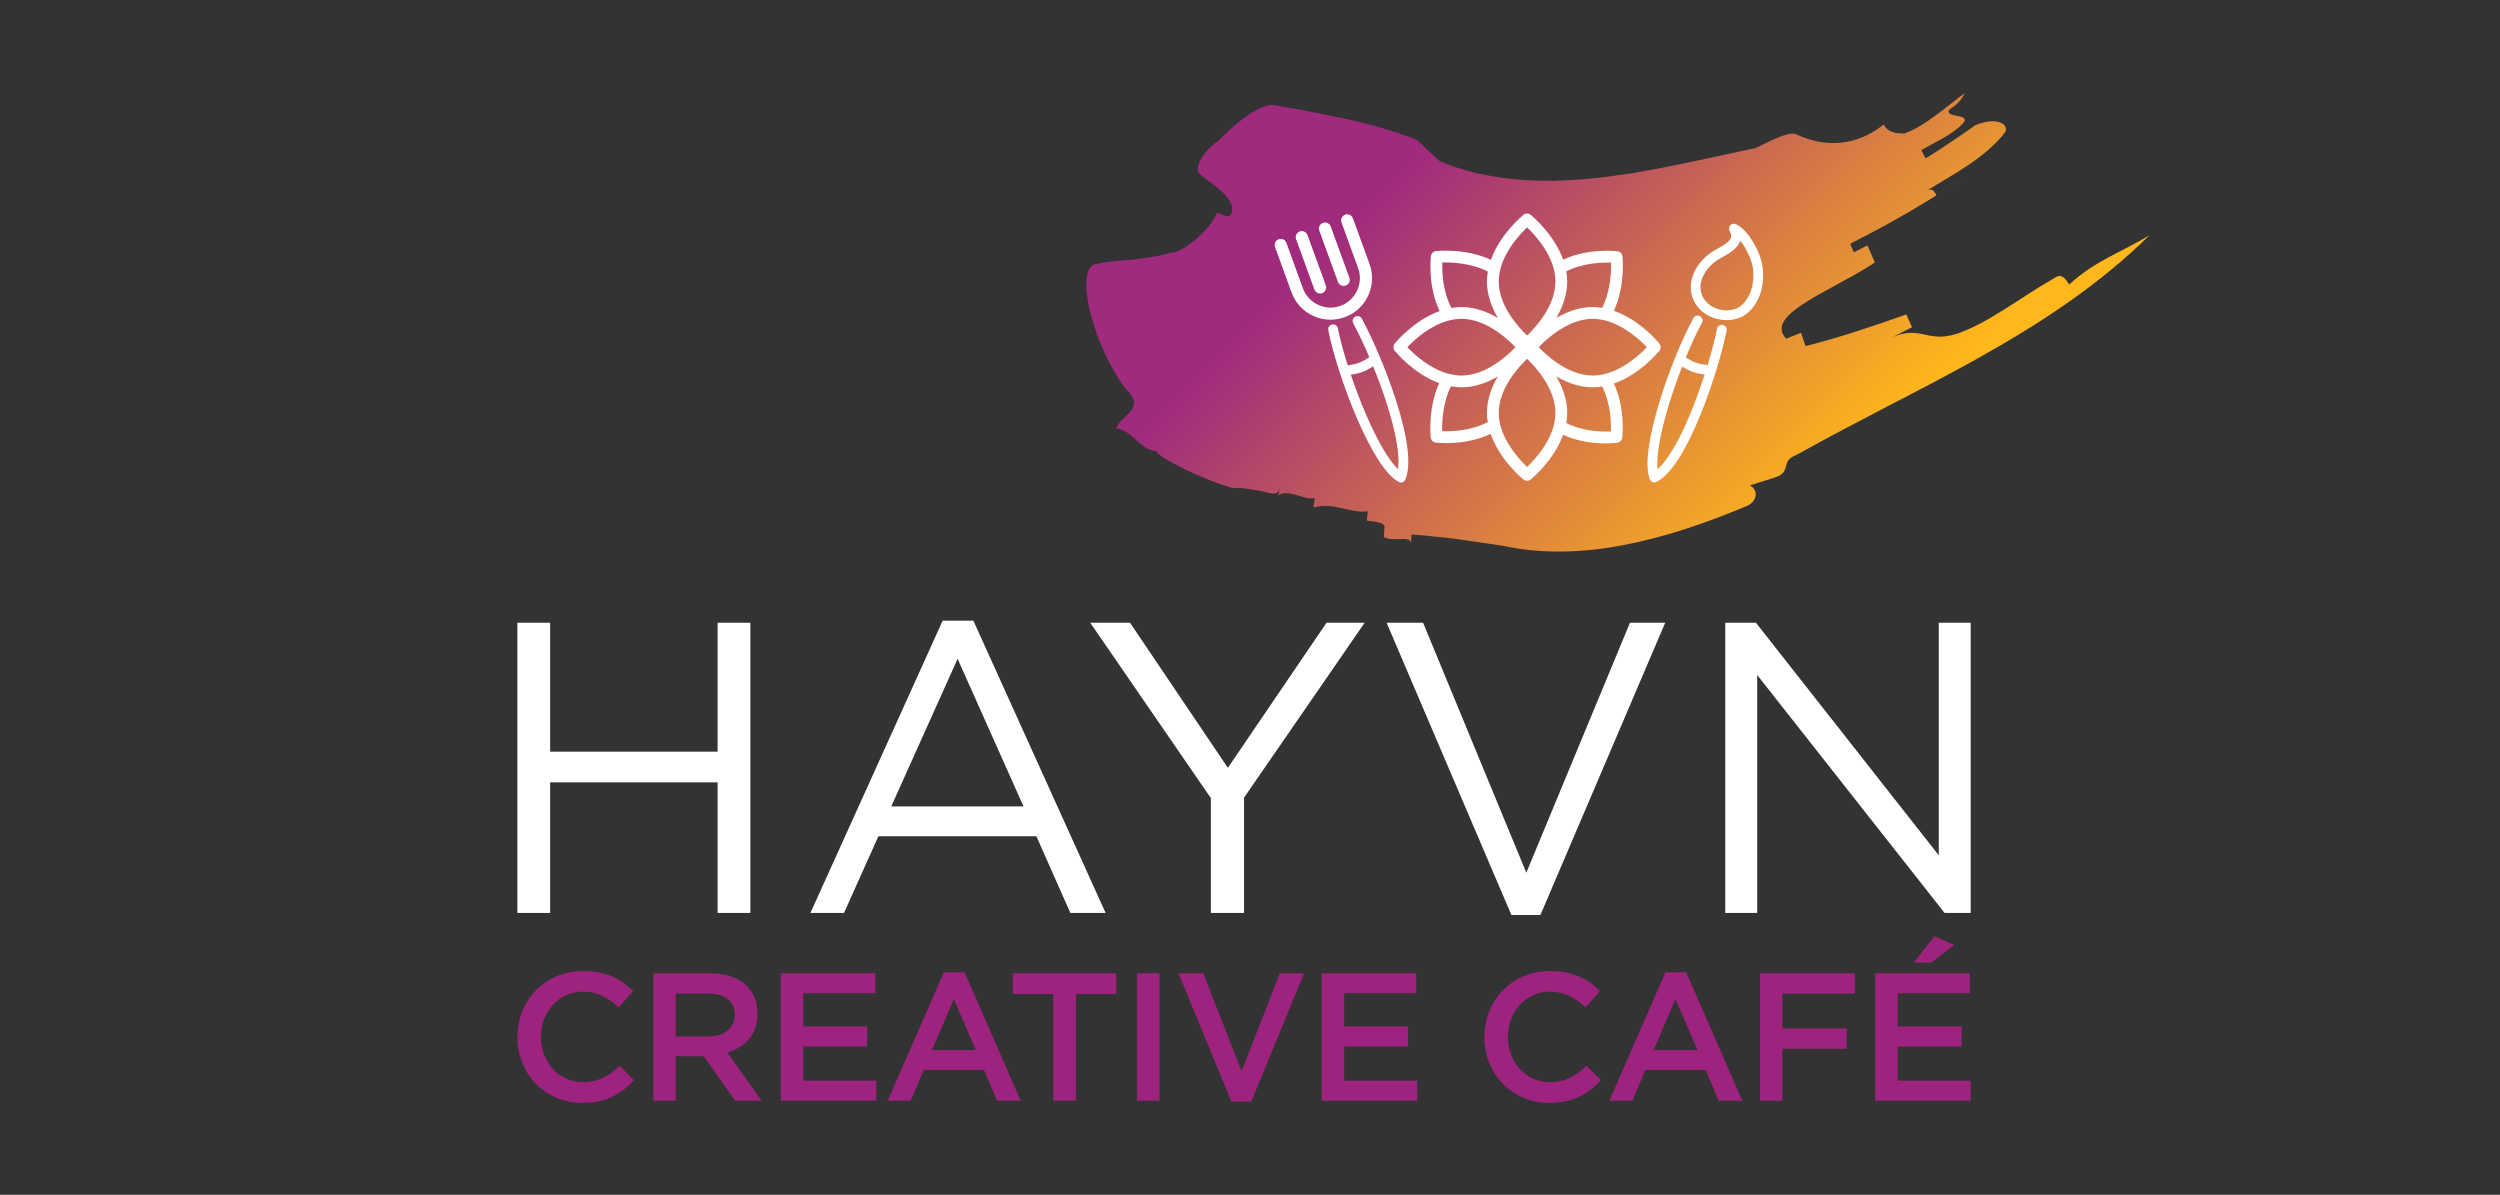 <?xml version="1.0" encoding="UTF-8"?>
<svg xmlns="http://www.w3.org/2000/svg" xmlns:xlink="http://www.w3.org/1999/xlink" id="Layer_1" viewBox="0 0 249 119">
  <rect x="0" y="0" width="249" height="119" fill="#333333" stroke="none"/>
  <defs>
    <linearGradient id="linear-gradient" x1="132.391" y1="2.823" x2="183.545" y2="53.977" gradientUnits="userSpaceOnUse">
      <stop offset=".212" stop-color="#a02a7d"></stop>
      <stop offset=".935" stop-color="#ffb71b"></stop>
    </linearGradient>
  </defs>
  <path d="M173.345,15.454c.618-.244,1.221-.523,1.835-.782-2.789.599-5.545,1.214-8.283,1.768-1.366.3-2.735.519-4.091.773-1.363.19-2.715.426-4.065.537-1.351.168-2.68.2-3.999.259-1.325-.019-2.633-.013-3.927-.167-1.292-.095-2.564-.351-3.805-.607-.619-.156-1.23-.337-1.832-.523-.603-.175-1.193-.404-1.772-.655-.571-.51-1.671-1.515-2.191-2.072-2.222-.906-4.651-1.59-7.09-2.121-.604-.151-1.231-.229-1.826-.38-.601-.135-1.204-.249-1.806-.346-1.171-.268-2.357-.423-3.442-.654-.545-.108-1.177.107-1.794.409-.619.307-1.255.762-1.834,1.229-.579.467-1.099.947-1.475,1.309-.371.354-.597.592-.597.592-.893.571-2.223,1.96-2.032,3.115.243.252.59.567.999.855.406.294.848.614,1.239.96.773.709,1.391,1.441,1.08,2.327-.15.428-.791.208-1.397-.098-.328.873-1.288,1.962-2.285,2.777-.991.811-2.029,1.376-2.348,1.187-.505.251-2.029.503-3.603.69-1.546.146-3.156.253-3.714.453-1.28.002-1.383,2.416-.568,5.321.197.725.443,1.481.726,2.227.292.724.619,1.443.965,2.12.345.678.709,1.314,1.069,1.874.363.551.73,1.003,1.066,1.358,1.273,1.628-.853,2.17-1.389,3.458.925.18,1.467.691,2.019,1.205.553.501,1.124.978,2.056,1.112-.174.472,4.891,2.959,7.57,3.648,0,0,.249-.047.827.004.576.067,1.488.152,2.813.493.886.222.977-.242,1.067-.702q-.09.46-.181.923c1.059-.691,2.662.562,3.63.284q-.074.467-.147.931c.965-.271,1.853-.155,2.738.049.884.188,1.766.474,2.684.324q-.049.469-.097.939c.904.102,1.802.2,1.763.668q-.04.47-.081.942c.882.593,2.776-.23,2.717.709q.028-.471.056-.943c.911.059,1.763.149,2.573.242.809.072,1.576.164,2.316.268,1.485.218,2.857.42,4.229.622,3.684.816,7.889.74,12.088-.093,4.185-.803,8.319-2.249,12.099-3.844.864-.268,1.477-1.443.396-2.086.845-.266,1.693-.532,2.538-.797,1.668-.585.447-1.645,2.095-2.227,3.115-1.754,6.219-3.345,9.286-4.96,1.548-.778,3.059-1.61,4.596-2.392l2.272-1.228c.762-.401,1.514-.817,2.259-1.247,5.996-3.353,11.779-7.16,16.738-12.048-2.947,1.766-5.439,2.555-7.988,4.903-.234-.396-.703-1.188-1.391-.7-1.091.633-2.212,1.321-3.295,2.045-1.096.705-2.189,1.394-3.226,2.016-1.052.597-2.063,1.103-2.99,1.441-.931.332-1.797.461-2.537.344-.463-.009-1.019-.232-1.729-.304-.717-.086-1.589-.033-2.689.529l2.2-1.124c-.188-.425-.564-1.275-.564-1.275-3.068,1.102-6.909,2.377-10.034,3.152,0,0-.302-.884-.452-1.325l-1.477.58c-.622-.635-.568-1.283-.1-1.922.471-.634,1.356-1.266,2.405-1.923.526-.324,1.1-.638,1.685-.956.58-.331,1.176-.657,1.76-.972,1.174-.613,2.261-1.268,3.08-1.808-.184-.425-.555-1.278-.74-1.705l-1.358.694-.359-.858c4.048-2.044,7.334-3.951,11.161-6.461-.627.44-1.927,1.232-2.569,1.643-.213-.409-.428-.821-1.066-.419,2.569-1.567,5.96-3.308,7.928-5.891.362-.851-.962-1.54-3.016-.66-.904.655-1.675,1.168-2.445,1.681-.385.258-.769.515-1.173.786-.41.259-.84.53-1.308.826l-.431-.818c1.246-.761,3.305-1.604,4.289-2.841.367-.816-1.895-.358-1.524-1.175.597-.413,1.189-.842,1.545-1.655-.884.634-1.86,1.467-2.889,2.208-1.016.768-2.088,1.432-3.108,1.801-.818-.019-1.639-.072-2.056-.901-2.812,2.259-5.931,2.255-8.612,1.024-.481-.286-1.432.03-2.49.532-1.063.48-2.247,1.115-3.166,1.498Z" style="fill:url(#linear-gradient); stroke-width:0px;"></path>
  <path d="M51.53,62.024h3.262v12.842h16.682v-12.842h3.262v28.904h-3.262v-13.007h-16.682v13.007h-3.262v-28.904Z" style="fill:#fff; stroke-width:0px;"></path>
  <path d="M93.89,61.818h3.056l13.172,29.11h-3.51l-3.386-7.638h-15.732l-3.427,7.638h-3.345l13.172-29.11ZM101.942,80.317l-6.565-14.7-6.607,14.7h13.172Z" style="fill:#fff; stroke-width:0px;"></path>
  <path d="M120.602,79.491l-12.016-17.467h3.964l9.745,14.452,9.827-14.452h3.799l-12.016,17.425v11.479h-3.303v-11.437Z" style="fill:#fff; stroke-width:0px;"></path>
  <path d="M138.105,62.024h3.634l10.282,24.899,10.323-24.899h3.51l-12.429,29.11h-2.89l-12.429-29.11Z" style="fill:#fff; stroke-width:0px;"></path>
  <path d="M171.835,62.024h3.056l18.21,23.164v-23.164h3.179v28.904h-2.601l-18.664-23.701v23.701h-3.179v-28.904Z" style="fill:#fff; stroke-width:0px;"></path>
  <path d="M51.54,103.319v-.036c0-3.61,2.703-6.566,6.548-6.566,2.34,0,3.755.816,4.97,1.977l-1.433,1.651c-1.016-.943-2.104-1.578-3.555-1.578-2.412,0-4.19,1.995-4.19,4.48v.036c0,2.485,1.759,4.498,4.19,4.498,1.56,0,2.558-.617,3.646-1.632l1.432,1.451c-1.324,1.378-2.775,2.249-5.151,2.249-3.7,0-6.457-2.884-6.457-6.53Z" style="fill:#9e237e; stroke-width:0px;"></path>
  <path d="M65.073,96.934h5.659c1.596,0,2.848.472,3.664,1.27.671.689,1.052,1.632,1.052,2.739v.036c0,2.086-1.252,3.337-3.011,3.846l3.428,4.807h-2.649l-3.12-4.426h-2.793v4.426h-2.231v-12.697ZM70.569,103.228c1.596,0,2.612-.834,2.612-2.122v-.036c0-1.361-.98-2.104-2.63-2.104h-3.247v4.263h3.265Z" style="fill:#9e237e; stroke-width:0px;"></path>
  <path d="M77.771,96.934h9.414v1.995h-7.183v3.301h6.367v1.995h-6.367v3.41h7.273v1.995h-9.505v-12.697Z" style="fill:#9e237e; stroke-width:0px;"></path>
  <path d="M94.006,96.844h2.068l5.587,12.787h-2.358l-1.288-3.065h-6.004l-1.305,3.065h-2.286l5.586-12.787ZM97.198,104.588l-2.195-5.079-2.177,5.079h4.371Z" style="fill:#9e237e; stroke-width:0px;"></path>
  <path d="M104.909,99.002h-4.027v-2.068h10.303v2.068h-4.027v10.629h-2.249v-10.629Z" style="fill:#9e237e; stroke-width:0px;"></path>
  <path d="M113.254,96.934h2.231v12.697h-2.231v-12.697Z" style="fill:#9e237e; stroke-width:0px;"></path>
  <path d="M117.372,96.934h2.467l3.827,9.759,3.808-9.759h2.413l-5.259,12.788h-1.977l-5.278-12.788Z" style="fill:#9e237e; stroke-width:0px;"></path>
  <path d="M131.648,96.934h9.414v1.995h-7.183v3.301h6.366v1.995h-6.366v3.41h7.273v1.995h-9.505v-12.697Z" style="fill:#9e237e; stroke-width:0px;"></path>
  <path d="M147.848,103.319v-.036c0-3.61,2.703-6.566,6.548-6.566,2.34,0,3.755.816,4.97,1.977l-1.433,1.651c-1.016-.943-2.104-1.578-3.555-1.578-2.412,0-4.19,1.995-4.19,4.48v.036c0,2.485,1.759,4.498,4.19,4.498,1.56,0,2.558-.617,3.646-1.632l1.432,1.451c-1.324,1.378-2.775,2.249-5.151,2.249-3.7,0-6.457-2.884-6.457-6.53Z" style="fill:#9e237e; stroke-width:0px;"></path>
  <path d="M165.879,96.844h2.068l5.587,12.787h-2.358l-1.288-3.065h-6.004l-1.305,3.065h-2.286l5.586-12.787ZM169.072,104.588l-2.195-5.079-2.177,5.079h4.371Z" style="fill:#9e237e; stroke-width:0px;"></path>
  <path d="M175.295,96.934h9.45v2.031h-7.219v3.464h6.403v2.031h-6.403v5.17h-2.231v-12.697Z" style="fill:#9e237e; stroke-width:0px;"></path>
  <path d="M186.777,96.934h9.414v1.995h-7.183v3.301h6.366v1.995h-6.366v3.41h7.273v1.995h-9.505v-12.697ZM192.654,93.252l1.995.871-2.322,1.759h-1.705l2.031-2.63Z" style="fill:#9e237e; stroke-width:0px;"></path>
  <path d="M171.591,32.365c-.263-.053-.52.117-.574.38-.193.948-.518,2.221-.943,3.624-.029-.008-.054-.023-.085-.025-.876-.081-1.338-.285-2.086-.736.539-1.31,1.096-2.515,1.616-3.462.129-.236.043-.53-.193-.659-.235-.129-.532-.04-.662.195-2.135,3.888-5.488,13.171-4.339,16.059.051.128.149.241.278.288.002.001.004.002.007.002.127.045.272.024.392-.038,1.369-.711,2.828-2.936,4.328-6.593,1.348-3.288,2.265-6.613,2.641-8.461.053-.263-.117-.52-.38-.574ZM168.43,41.031c-1.16,2.829-2.324,4.813-3.338,5.709-.139-1.267.245-3.507,1.101-6.341.387-1.282.853-2.611,1.346-3.877.378.222.713.396,1.07.523.347.123.72.204,1.175.254-.392,1.219-.849,2.5-1.354,3.732ZM175.522,28.471c.189-1.196.073-2.258-.354-3.248-.644-1.492-1.404-2.465-2.257-2.892-.192-.096-.425-.055-.572.101-.147.156-.175.391-.067.577.143.248.188.457.137.64-.128.456-.844.848-1.419,1.163-.053.029-.105.057-.156.086-1.189.657-2.093,1.797-2.358,2.977-.206.916-.024,1.804.526,2.568.395.549.968.967,1.656,1.213h0c.899.32,1.887.3,2.711-.057,1.231-.534,1.968-1.954,2.154-3.127ZM172.98,30.707c-.601.26-1.329.273-1.998.035-.501-.179-.913-.478-1.192-.865-.388-.54-.512-1.141-.366-1.787.203-.902.941-1.82,1.879-2.339.05-.028.101-.056.153-.084.723-.396,1.62-.887,1.876-1.712.295.373.617.903.942,1.655.357.826.448,1.687.286,2.71-.139.88-.693,2.003-1.58,2.387Z" style="fill:#fff; stroke-width:0px;"></path>
  <path d="M134.976,31.54c-.236.128-.324.424-.195.66.462.85,1.031,2.034,1.608,3.382-.027.012-.056.018-.081.035-.723.501-1.208.642-2.07.777-.429-1.35-.777-2.631-.987-3.691-.052-.264-.308-.434-.572-.381-.263.052-.434.311-.382.575.863,4.351,4.262,13.617,6.998,15.091.121.065.269.089.398.042.002-.001.004-.002.007-.002.126-.047.224-.156.276-.281.592-1.425.279-4.067-.923-7.832-1.08-3.385-2.515-6.522-3.416-8.179-.128-.236-.424-.324-.66-.195ZM138.125,40.211c.93,2.913,1.313,5.181,1.113,6.519-.921-.881-2.067-2.844-3.232-5.565-.527-1.231-1.025-2.548-1.461-3.835.432-.073.801-.155,1.156-.287.345-.128.683-.306,1.063-.561.483,1.185.956,2.46,1.361,3.729ZM134.751,21.742l1.648,4.534c.382,1.033.339,2.156-.123,3.159-.462,1.003-1.287,1.767-2.323,2.149l-.02.007c-1.03.375-2.145.329-3.142-.129-1.003-.462-1.767-1.286-2.15-2.322l-1.649-4.538c-.114-.314.048-.66.361-.774l0-0c.314-.114.66.048.774.362l1.648,4.534c.27.73.81,1.313,1.52,1.64.71.327,1.514.372,2.237.086.733-.271,1.317-.811,1.644-1.521.327-.71.357-1.505.086-2.238l-1.649-4.538c-.114-.314.048-.66.361-.774l0-0c.314-.114.66.048.774.362ZM130.914,28.835l-1.823-5.007c-.114-.313.047-.66.361-.775.313-.114.66.047.775.361l1.823,5.007c.114.314-.047.66-.361.775-.314.114-.66-.047-.775-.361ZM133.263,28.081l-1.86-5.108c-.114-.313.047-.66.361-.775.314-.114.66.047.775.361l1.86,5.108c.114.314-.047.66-.361.775-.314.114-.66-.047-.775-.361Z" style="fill:#fff; stroke-width:0px;"></path>
  <path d="M165.271,34.21c-.096-.118-1.937-2.351-4.528-3.253,1.146-2.457.872-5.28.858-5.41-.028-.273-.242-.489-.514-.522-.127-.016-2.923-.331-5.394.838-.917-2.553-3.109-4.362-3.226-4.457-.216-.175-.525-.175-.74-0-.118.095-2.32,1.912-3.234,4.474-2.466-1.168-5.321-.891-5.451-.877-.273.029-.49.243-.522.516-.015.128-.332,2.982.868,5.461-2.558.916-4.371,3.113-4.466,3.23-.174.216-.174.524,0,.74.094.117,1.89,2.292,4.427,3.216-1.139,2.454-.865,5.267-.851,5.396.029.273.242.489.514.522.046.006.441.051,1.045.051,1.078,0,2.817-.15,4.41-.922.899,2.598,3.14,4.445,3.258,4.541.108.087.239.131.37.131s.262-.044.37-.131c.117-.095,2.306-1.902,3.224-4.452,1.526.72,3.179.863,4.245.863.653,0,1.086-.053,1.134-.06.267-.034.476-.246.508-.513.015-.127.33-2.919-.835-5.389,2.59-.902,4.431-3.134,4.527-3.253.174-.215.174-.524,0-.74ZM160.46,26.16c.024.898-.047,2.86-.888,4.503-.304-.048-.613-.083-.93-.083-1.355,0-2.6.481-3.638,1.092.611-1.038,1.092-2.283,1.092-3.638,0-.343-.039-.677-.095-1.004,1.643-.847,3.573-.903,4.458-.871ZM152.098,22.652c.841.799,2.824,2.943,2.824,5.383,0,2.44-1.983,4.584-2.824,5.383-.842-.799-2.824-2.943-2.824-5.383,0-2.441,1.983-4.584,2.824-5.383ZM143.657,26.145c.905-.023,2.885.049,4.534.904-.054.322-.092.649-.092.986,0,1.355.481,2.6,1.093,3.638-1.038-.611-2.283-1.092-3.638-1.092-.338,0-.667.038-.991.093-.882-1.657-.939-3.629-.906-4.528ZM140.17,34.58c.8-.841,2.943-2.824,5.383-2.824s4.584,1.983,5.384,2.824c-.8.841-2.943,2.824-5.384,2.824-.373,0-.737-.051-1.092-.132-.079-.038-.161-.056-.244-.057-1.862-.515-3.398-1.952-4.047-2.635ZM143.642,42.949c-.023-.892.046-2.834.871-4.471.339.06.684.101,1.04.101,1.355,0,2.6-.481,3.638-1.092-.611,1.038-1.092,2.283-1.092,3.638,0,.312.033.615.08.915-1.659.887-3.636.944-4.537.91ZM152.098,46.508c-.842-.799-2.824-2.943-2.824-5.383,0-2.441,1.983-4.584,2.824-5.383.841.799,2.824,2.943,2.824,5.383,0,2.44-1.983,4.584-2.824,5.383ZM160.444,42.975c-.874.04-2.8.004-4.443-.844.056-.329.096-.663.096-1.007,0-1.355-.481-2.6-1.092-3.638,1.038.611,2.283,1.092,3.638,1.092.317,0,.625-.034.928-.082.856,1.652.908,3.596.874,4.479ZM158.642,37.404c-2.441,0-4.583-1.983-5.383-2.824.8-.841,2.943-2.824,5.383-2.824s4.584,1.983,5.384,2.824c-.8.841-2.943,2.824-5.384,2.824Z" style="fill:#fff; stroke-width:0px;"></path>
</svg>

